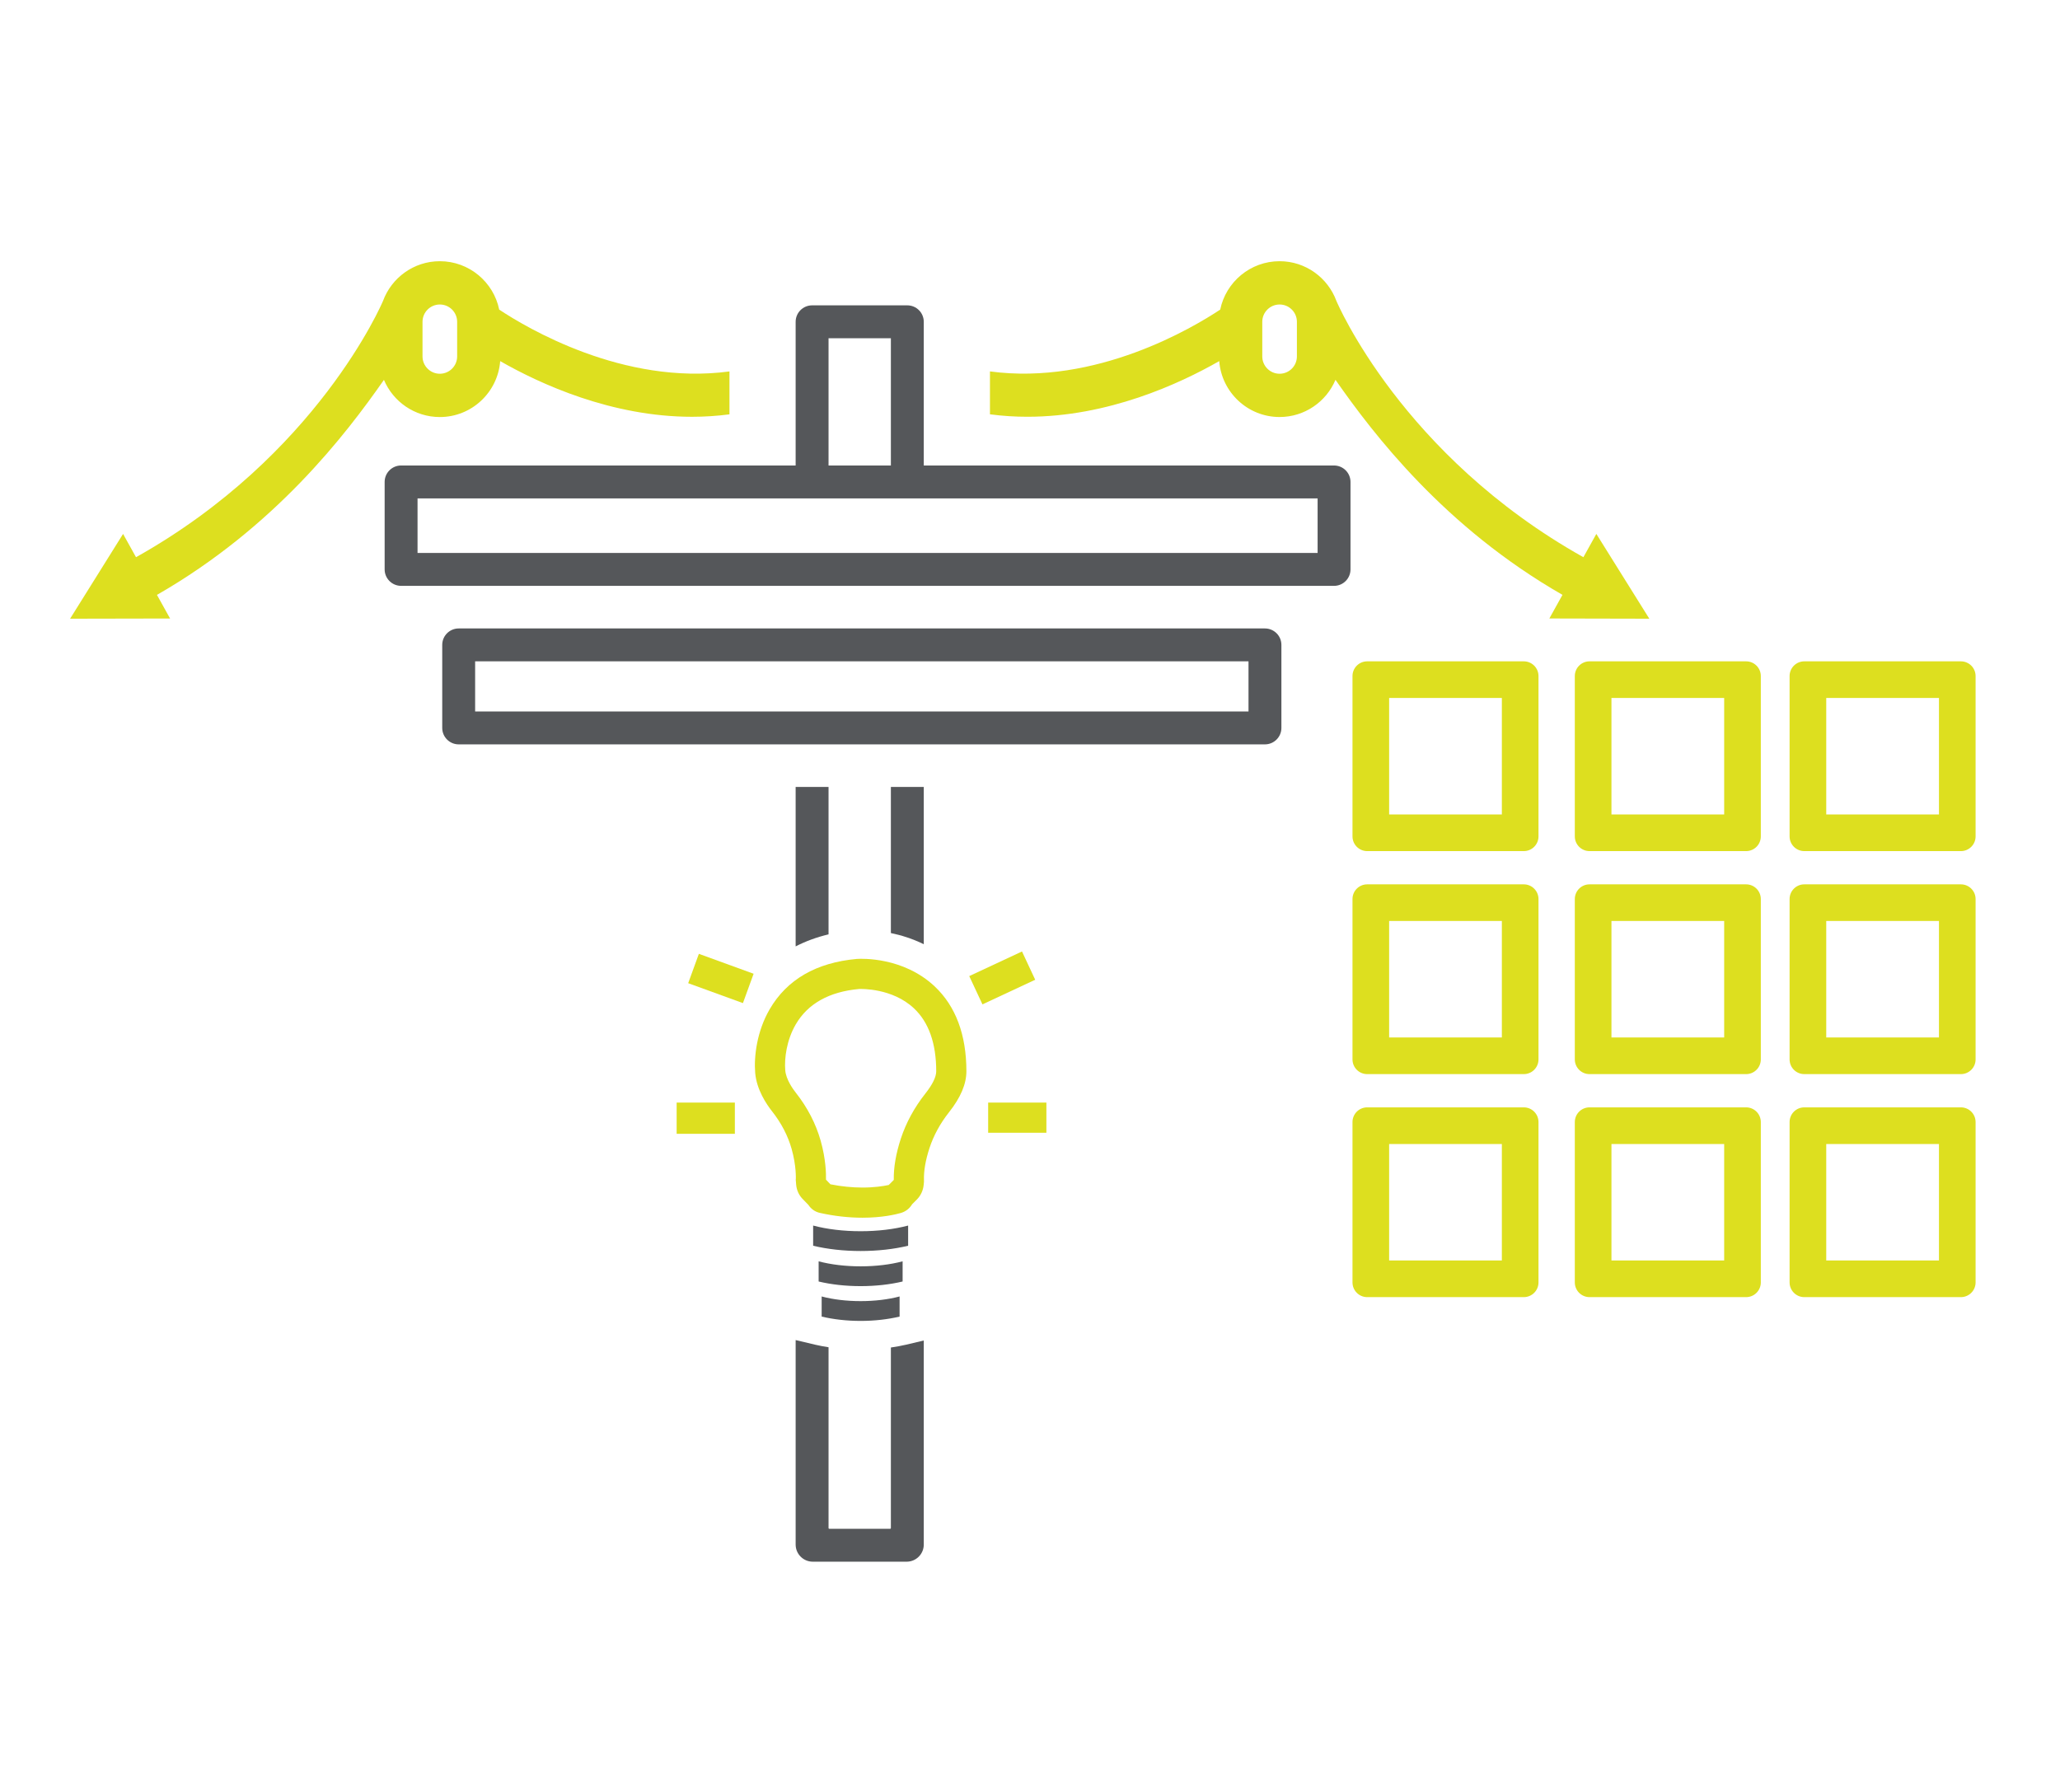 <?xml version="1.0" encoding="iso-8859-1"?>
<!-- Generator: Adobe Illustrator 26.2.0, SVG Export Plug-In . SVG Version: 6.00 Build 0)  -->
<svg version="1.1" id="Layer_1" xmlns="http://www.w3.org/2000/svg" xmlns:xlink="http://www.w3.org/1999/xlink" x="0px" y="0px"
	 viewBox="0 0 200 174" style="enable-background:new 0 0 200 174;" xml:space="preserve">
<g>
	<path style="fill:#55575A;" d="M38.941,56.885c-0.88,0-1.597-0.716-1.597-1.597v-8.493c0-0.881,0.717-1.597,1.597-1.597h38.306
		V31.246c0-0.881,0.717-1.597,1.597-1.597h9.246c0.881,0,1.597,0.716,1.597,1.597v13.953h39.833c0.881,0,1.597,0.716,1.597,1.597
		v8.493c0,0.881-0.716,1.597-1.597,1.597H38.941z M127.923,48.393H40.538v5.299h87.385V48.393z M86.493,32.843h-6.052v12.356h6.052
		V32.843z"/>
	<path style="fill:#55575A;" d="M44.532,72.277c-0.88,0-1.597-0.716-1.597-1.597v-8.062c0-0.881,0.717-1.597,1.597-1.597h78.279
		c0.881,0,1.597,0.716,1.597,1.597v8.062c0,0.881-0.716,1.597-1.597,1.597H44.532z M121.214,64.215H46.129v4.868h75.085V64.215z"/>
	<g>
		<g>
			<g>
				<path style="fill:#DDDF1F;" d="M131.31,81.213v-15.57c0-0.789,0.639-1.428,1.428-1.428h15.202c0.789,0,1.428,0.639,1.428,1.428
					v15.57c0,0.789-0.639,1.428-1.428,1.428h-15.202C131.95,82.641,131.31,82.002,131.31,81.213z M145.812,67.772h-10.944v11.312
					h10.944V67.772z"/>
			</g>
			<g>
				<path style="fill:#DDDF1F;" d="M131.31,102.867v-15.57c0-0.789,0.639-1.428,1.428-1.428h15.202c0.789,0,1.428,0.639,1.428,1.428
					v15.57c0,0.789-0.639,1.428-1.428,1.428h-15.202C131.95,104.295,131.31,103.656,131.31,102.867z M145.812,89.426h-10.944v11.312
					h10.944V89.426z"/>
			</g>
			<g>
				<path style="fill:#DDDF1F;" d="M131.31,124.521v-15.57c0-0.789,0.639-1.428,1.428-1.428h15.202c0.789,0,1.428,0.639,1.428,1.428
					v15.57c0,0.789-0.639,1.428-1.428,1.428h-15.202C131.95,125.949,131.31,125.309,131.31,124.521z M145.812,111.08h-10.944v11.312
					h10.944V111.08z"/>
			</g>
		</g>
		<g>
			<g>
				<path style="fill:#DDDF1F;" d="M173.747,81.213v-15.57c0-0.789,0.639-1.428,1.428-1.428h15.202c0.789,0,1.428,0.639,1.428,1.428
					v15.57c0,0.789-0.639,1.428-1.428,1.428h-15.202C174.387,82.641,173.747,82.002,173.747,81.213z M188.249,67.772h-10.944v11.312
					h10.944V67.772z"/>
			</g>
			<g>
				<path style="fill:#DDDF1F;" d="M173.747,102.867v-15.57c0-0.789,0.639-1.428,1.428-1.428h15.202
					c0.789,0,1.428,0.639,1.428,1.428v15.57c0,0.789-0.639,1.428-1.428,1.428h-15.202
					C174.387,104.295,173.747,103.656,173.747,102.867z M188.249,89.426h-10.944v11.312h10.944V89.426z"/>
			</g>
			<g>
				<path style="fill:#DDDF1F;" d="M173.747,124.521v-15.57c0-0.789,0.639-1.428,1.428-1.428h15.202
					c0.789,0,1.428,0.639,1.428,1.428v15.57c0,0.789-0.639,1.428-1.428,1.428h-15.202
					C174.387,125.949,173.747,125.309,173.747,124.521z M188.249,111.08h-10.944v11.312h10.944V111.08z"/>
			</g>
		</g>
		<g>
			<g>
				<path style="fill:#DDDF1F;" d="M152.895,81.213v-15.57c0-0.789,0.639-1.428,1.428-1.428h15.202c0.789,0,1.428,0.639,1.428,1.428
					v15.57c0,0.789-0.639,1.428-1.428,1.428h-15.202C153.534,82.641,152.895,82.002,152.895,81.213z M167.396,67.772h-10.944v11.312
					h10.944V67.772z"/>
			</g>
			<g>
				<path style="fill:#DDDF1F;" d="M152.895,102.867v-15.57c0-0.789,0.639-1.428,1.428-1.428h15.202
					c0.789,0,1.428,0.639,1.428,1.428v15.57c0,0.789-0.639,1.428-1.428,1.428h-15.202
					C153.534,104.295,152.895,103.656,152.895,102.867z M167.396,89.426h-10.944v11.312h10.944V89.426z"/>
			</g>
			<g>
				<path style="fill:#DDDF1F;" d="M152.895,124.521v-15.57c0-0.789,0.639-1.428,1.428-1.428h15.202
					c0.789,0,1.428,0.639,1.428,1.428v15.57c0,0.789-0.639,1.428-1.428,1.428h-15.202
					C153.534,125.949,152.895,125.309,152.895,124.521z M167.396,111.08h-10.944v11.312h10.944V111.08z"/>
			</g>
		</g>
	</g>
	<path style="fill:#DDDF1F;" d="M160.128,60.075l-5.143-8.233l-1.257,2.262c-17.614-9.867-23.91-24.722-23.978-24.878
		c-0.827-2.25-2.985-3.863-5.518-3.863c-2.839,0-5.214,2.021-5.764,4.699c-2.608,1.729-12.029,7.391-22.356,6.001v4.166
		c1.228,0.164,2.444,0.238,3.639,0.238c7.798,0,14.716-3.171,18.621-5.404c0.234,3.032,2.77,5.429,5.861,5.429
		c2.438,0,4.535-1.491,5.426-3.61c3.703,5.304,10.594,14.319,22.038,20.878l-1.275,2.294L160.128,60.075z M125.913,34.609
		c0,0.927-0.754,1.681-1.681,1.681c-0.927,0-1.681-0.754-1.681-1.681v-3.362c0-0.927,0.754-1.681,1.681-1.681
		c0.927,0,1.681,0.754,1.681,1.681V34.609z"/>
	<path style="fill:#DDDF1F;" d="M48.466,30.062c-0.55-2.679-2.925-4.699-5.764-4.699c-2.533,0-4.691,1.612-5.518,3.863
		c-0.068,0.156-6.364,15.011-23.978,24.878l-1.257-2.262l-5.143,8.233l9.707-0.019l-1.275-2.294
		c11.444-6.559,18.336-15.574,22.038-20.878c0.891,2.118,2.987,3.61,5.426,3.61c3.091,0,5.627-2.397,5.861-5.429
		c3.905,2.232,10.823,5.404,18.621,5.404c1.195,0,2.411-0.075,3.639-0.238v-4.166C60.495,37.453,51.074,31.792,48.466,30.062z
		 M44.383,34.609c0,0.927-0.754,1.681-1.681,1.681c-0.927,0-1.681-0.754-1.681-1.681v-3.362c0-0.927,0.754-1.681,1.681-1.681
		c0.927,0,1.681,0.754,1.681,1.681V34.609z"/>
	<g>
		<path style="fill:#55575A;" d="M89.687,91.681V76.413h-3.194v14.185C87.474,90.802,88.571,91.134,89.687,91.681z"/>
		<path style="fill:#55575A;" d="M87.985,130.564c-0.478,0.113-0.981,0.201-1.492,0.276v17.536c0,0.037-0.03,0.067-0.067,0.067
			h-5.918c-0.037,0-0.067-0.03-0.067-0.067v-17.561c-0.45-0.07-0.892-0.151-1.315-0.251l-1.879-0.446v19.855
			c0,0.919,0.745,1.664,1.664,1.664h9.112c0.919,0,1.664-0.745,1.664-1.664V130.16L87.985,130.564z"/>
		<path style="fill:#55575A;" d="M80.441,90.724V76.413h-3.194v15.479C78.223,91.39,79.291,90.999,80.441,90.724z"/>
	</g>
	<g>
		<rect x="65.694" y="107.059" style="fill:#DDDF1F;" width="5.652" height="3.032"/>
		<rect x="95.938" y="107.059" style="fill:#DDDF1F;" width="5.653" height="2.929"/>
		
			<rect x="94.468" y="93.515" transform="matrix(0.906 -0.423 0.423 0.906 -31.043 50.013)" style="fill:#DDDF1F;" width="5.653" height="3.032"/>
		
			<rect x="68.447" y="92.204" transform="matrix(0.342 -0.94 0.94 0.342 -43.266 128.272)" style="fill:#DDDF1F;" width="3.032" height="5.654"/>
		<path style="fill:#DDDF1F;" d="M83.197,93.109c-3.946,0.353-6.798,2.001-8.478,4.898c-1.235,2.129-1.532,4.583-1.399,6.169
			c0.135,1.613,1.084,3.03,1.638,3.731c0.896,1.135,1.536,2.364,1.9,3.652c0.466,1.651,0.407,2.9,0.408,2.9l-0.009,0.093l0.04,0.477
			c0.044,0.548,0.285,1.059,0.679,1.442c0.161,0.156,0.378,0.384,0.512,0.525c0.253,0.393,0.649,0.671,1.111,0.774
			c1.399,0.311,2.793,0.468,4.142,0.468c1.908,0,3.234-0.32,3.715-0.458c0.466-0.133,0.857-0.437,1.101-0.85l0.451-0.45
			c0.375-0.374,0.612-0.872,0.666-1.404l0.033-0.331l-0.001-0.131c-0.032-0.902,0.149-1.961,0.539-3.149
			c0.402-1.219,1.037-2.384,1.889-3.462c1.138-1.441,1.691-2.745,1.691-3.989c-0.001-3.547-1.039-6.32-3.085-8.242
			C87.7,92.919,83.675,93.078,83.197,93.109z M89.836,106.188c-1.065,1.348-1.863,2.815-2.373,4.362
			c-0.479,1.457-0.71,2.809-0.688,4.02l-0.49,0.49c-0.551,0.117-1.419,0.249-2.544,0.249c-1.012,0-2.059-0.106-3.116-0.316
			c-0.119-0.126-0.278-0.293-0.429-0.446l-0.003-0.032c0.013-0.49-0.003-1.94-0.516-3.753c-0.469-1.659-1.283-3.231-2.419-4.671
			c-0.282-0.357-0.945-1.282-1.019-2.162c-0.096-1.142,0.12-2.912,1.014-4.454c1.174-2.026,3.263-3.187,6.163-3.447
			c0.192-0.003,3.211-0.102,5.318,1.879c1.434,1.346,2.161,3.401,2.162,6.108C90.896,104.567,90.539,105.298,89.836,106.188z"/>
	</g>
	<path style="fill:#55575A;" d="M83.557,121.47c1.645,0,3.229-0.177,4.611-0.511v-1.96c-1.35,0.359-2.945,0.549-4.611,0.549
		c-1.667,0-3.261-0.19-4.611-0.549v1.96C80.328,121.292,81.912,121.47,83.557,121.47z"/>
	<path style="fill:#55575A;" d="M83.556,124.881c1.449,0,2.849-0.156,4.077-0.449v-1.96c-1.196,0.318-2.606,0.487-4.077,0.487
		s-2.88-0.168-4.077-0.487v1.96C80.707,124.726,82.107,124.881,83.556,124.881z"/>
	<path style="fill:#55575A;" d="M83.556,128.258c1.347,0,2.641-0.149,3.783-0.42v-1.954c-1.11,0.295-2.418,0.452-3.783,0.452
		s-2.673-0.156-3.783-0.452v1.954C80.914,128.108,82.209,128.258,83.556,128.258z"/>
</g>
</svg>
